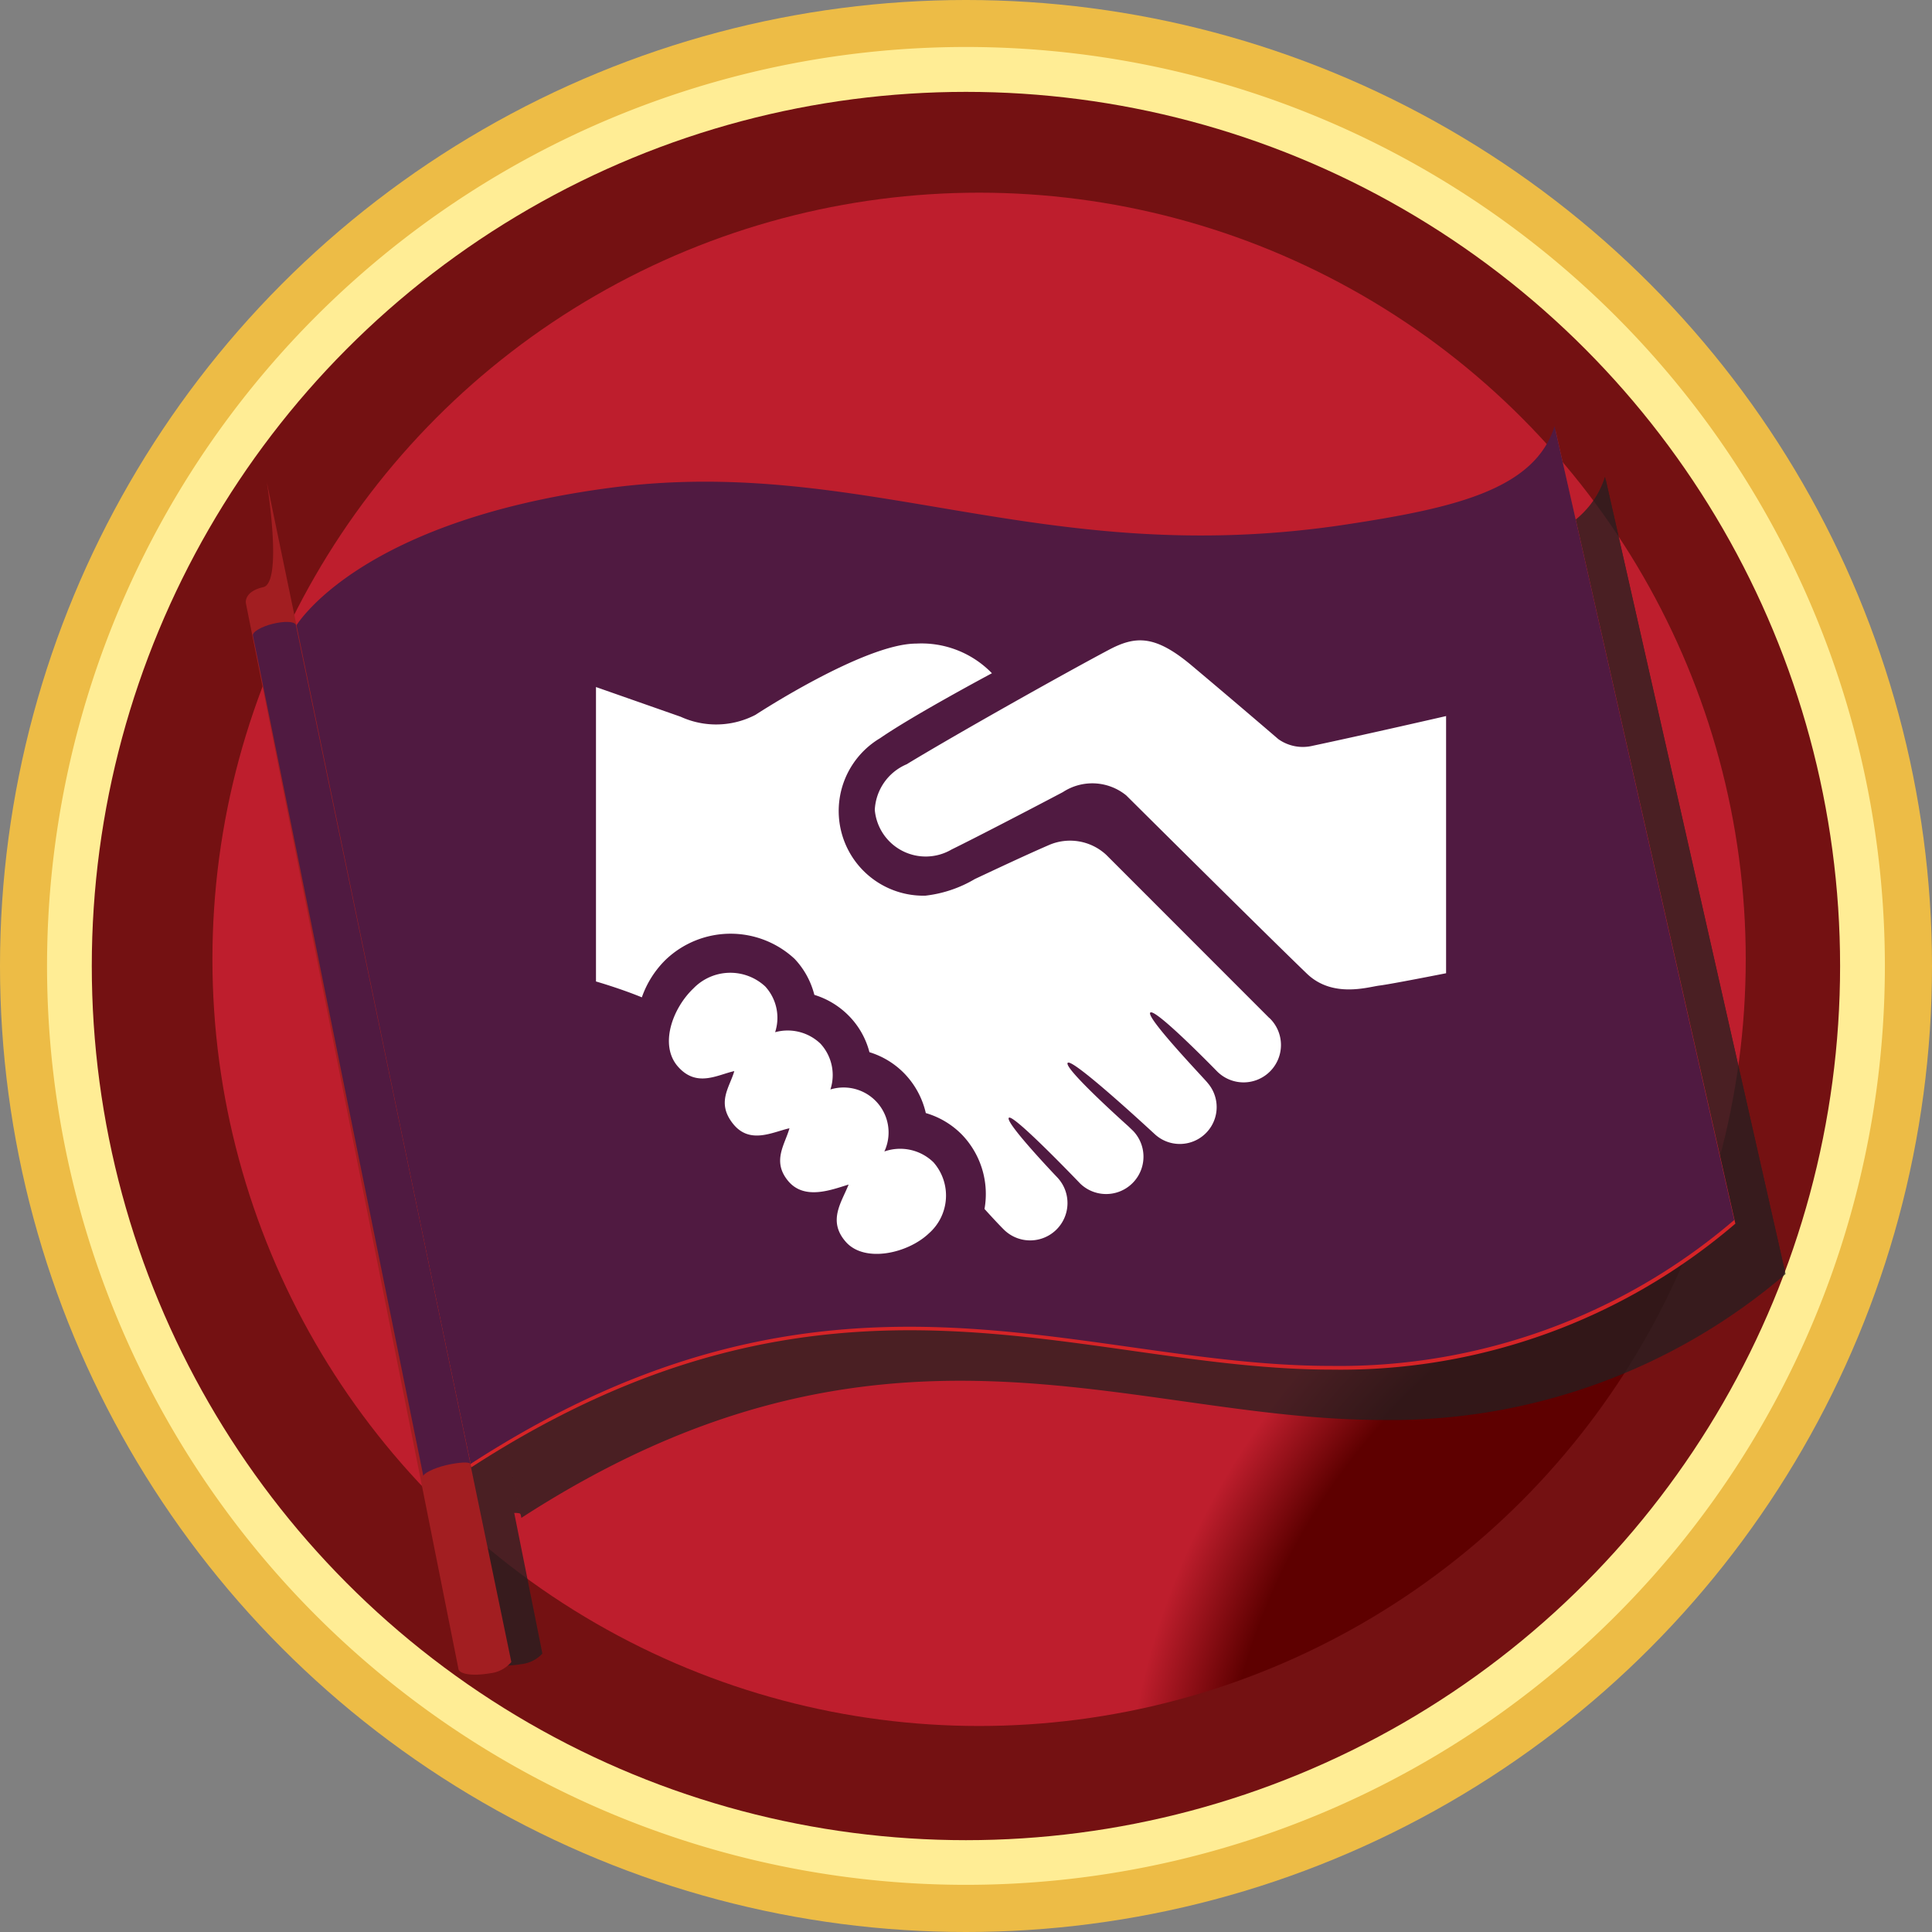 <svg xmlns="http://www.w3.org/2000/svg" xmlns:xlink="http://www.w3.org/1999/xlink" width="100" height="100" viewBox="0 0 100 100">
  <rect x="0" y="0" width="100" height="100" fill="#808080" stroke="none"/>
  <defs>
    <linearGradient id="linear-gradient" x1="-1.069" y1="2.525" x2="-1.069" y2="2.53" gradientUnits="objectBoundingBox">
      <stop offset="0" stop-color="#edbc46"/>
      <stop offset="0.27" stop-color="#eda44c"/>
      <stop offset="0.61" stop-color="#c48031"/>
      <stop offset="0.8" stop-color="#d89d3b"/>
      <stop offset="1" stop-color="#ffed95"/>
    </linearGradient>
    <linearGradient id="linear-gradient-2" x1="-1.138" y1="2.629" x2="-1.133" y2="2.629" xlink:href="#linear-gradient"/>
    <radialGradient id="radial-gradient" cx="0.507" cy="0.498" r="0.499" gradientTransform="matrix(1, -0.002, -0.002, -1, 0.006, 5.472)" gradientUnits="objectBoundingBox">
      <stop offset="0" stop-color="#7d1416"/>
      <stop offset="0.09" stop-color="#981819"/>
      <stop offset="0.26" stop-color="#c61f1f"/>
      <stop offset="0.39" stop-color="#e22323"/>
      <stop offset="0.46" stop-color="#ed2524"/>
      <stop offset="0.87" stop-color="#ec1e24"/>
      <stop offset="0.89" stop-color="#db1c22"/>
      <stop offset="0.94" stop-color="#a41619"/>
      <stop offset="0.98" stop-color="#811214"/>
      <stop offset="1" stop-color="#741112"/>
    </radialGradient>
    <radialGradient id="radial-gradient-2" cx="0.5" cy="0.511" r="0.48" gradientTransform="matrix(0.006, -1, -1, -0.006, 1.578, 1.588)" gradientUnits="objectBoundingBox">
      <stop offset="0" stop-color="#5e0000"/>
      <stop offset="0.61" stop-color="#5e0000"/>
      <stop offset="0.87" stop-color="#5e0000"/>
      <stop offset="1" stop-color="#be1e2d"/>
    </radialGradient>
    <linearGradient id="linear-gradient-3" x1="-1.625" y1="4.274" x2="-1.618" y2="4.276" gradientUnits="objectBoundingBox">
      <stop offset="0" stop-color="#4d1211"/>
      <stop offset="0.02" stop-color="#521312"/>
      <stop offset="0.04" stop-color="#601414"/>
      <stop offset="0.06" stop-color="#781718"/>
      <stop offset="0.08" stop-color="#991b1d"/>
      <stop offset="0.11" stop-color="#c32024"/>
      <stop offset="0.12" stop-color="#d82327"/>
      <stop offset="0.29" stop-color="#ae524f"/>
      <stop offset="0.43" stop-color="#912829"/>
      <stop offset="0.5" stop-color="#851719"/>
      <stop offset="0.78" stop-color="#d52427"/>
    </linearGradient>
    <linearGradient id="linear-gradient-4" x1="-1.625" y1="4.278" x2="-1.618" y2="4.279" gradientUnits="objectBoundingBox">
      <stop offset="0" stop-color="#35121f"/>
      <stop offset="0.03" stop-color="#381224"/>
      <stop offset="0.06" stop-color="#411032"/>
      <stop offset="0.09" stop-color="#500e4a"/>
      <stop offset="0.12" stop-color="#620c66"/>
      <stop offset="0.29" stop-color="#aa5ea5"/>
      <stop offset="0.33" stop-color="#994b96"/>
      <stop offset="0.45" stop-color="#711d73"/>
      <stop offset="0.5" stop-color="#620c66"/>
      <stop offset="0.7" stop-color="#501a41"/>
    </linearGradient>
    <linearGradient id="linear-gradient-5" x1="-8.362" y1="3.678" x2="-8.361" y2="3.678" gradientUnits="objectBoundingBox">
      <stop offset="0" stop-color="#9f1d21"/>
      <stop offset="0.12" stop-color="#a21e21"/>
      <stop offset="0.29" stop-color="#994845"/>
      <stop offset="0.6" stop-color="#7f2222"/>
      <stop offset="0.78" stop-color="#731112"/>
      <stop offset="0.85" stop-color="#761213"/>
      <stop offset="0.9" stop-color="#811517"/>
      <stop offset="0.96" stop-color="#931a1c"/>
      <stop offset="0.99" stop-color="#a21e21"/>
    </linearGradient>
  </defs>
  <g id="strategic-relationships-path" transform="translate(50 50)">
    <g id="PathwaysPaths" transform="translate(-50 -50)">
      <g id="PathwaysPaths-Copy">
        <g id="StrategicRelationshipsPath">
          <g id="Strategic-Relationships-Path-2" data-name="Strategic-Relationships-Path">
            <circle id="Oval" cx="50" cy="50" r="50" fill="url(#linear-gradient)"/>
            <path id="Shape" d="M99.873,52.311A47.563,47.563,0,1,1,85.944,18.675,47.565,47.565,0,0,1,99.873,52.311Z" transform="translate(-2.312 -2.31)" fill="url(#linear-gradient-2)"/>
            <circle id="Oval-2" data-name="Oval" cx="45.246" cy="45.246" r="45.246" transform="translate(4.751 4.755)" fill="url(#radial-gradient)"/>
            <circle id="Oval-3" data-name="Oval" cx="39.682" cy="39.682" r="39.682" transform="translate(10.995 9.973)" fill="url(#radial-gradient-2)"/>
            <g id="Group" transform="translate(12.72 22.057)">
              <g id="Shape-2" data-name="Shape" transform="translate(2.611 2.615)" opacity="0.75">
                <path id="Path_73227" data-name="Path 73227" d="M35.015,58.841s3.133-5.436,16.226-7.179c13.19-1.754,22.374,4.287,38.169,1.887,5.569-.846,9.718-1.795,10.769-5.087l9.3,41.092A31.394,31.394,0,0,1,88.6,97.108c-13.19,0-25.872-7.026-44.554,5.067Z" transform="translate(-32.39 -48.283)" fill="#231f20"/>
                <path id="Path_73228" data-name="Path 73228" d="M34.935,58.486s3.133-5.436,16.226-7.179C64.345,49.558,73.535,55.6,89.325,53.2c5.574-.846,9.744-1.8,10.769-5.087l9.3,41.087a31.389,31.389,0,0,1-20.877,7.554c-13.185,0-25.872-7.021-44.554,5.067Z" transform="translate(-32.351 -48.112)" fill="#231f20"/>
                <path id="Path_73229" data-name="Path 73229" d="M32.157,64.577s-.318-.513-1.349-.282-.908.841-.908.841l9.99,52.057c0,.2.482.431,1.631.241a1.75,1.75,0,0,0,1.118-.549Q42.639,116.872,32.157,64.577Z" transform="translate(-29.896 -55.967)" fill="#231f20"/>
                <path id="Path_73230" data-name="Path 73230" d="M40.615,111.51c.662-.154,1.205-.185,1.256-.062L32.831,68h0c-.092-.164-.605-.185-1.195-.036s-1.087.431-1.026.621l8.831,43.5C39.41,111.956,39.938,111.669,40.615,111.51Z" transform="translate(-30.241 -57.736)" fill="#231f20"/>
              </g>
              <path id="Shape-3" data-name="Shape" d="M29.915,53.741s3.138-5.431,16.231-7.179C59.33,44.808,68.52,50.849,84.31,48.449c5.569-.846,9.744-1.795,10.769-5.087l9.318,41.1A31.378,31.378,0,0,1,83.52,92.018c-13.185,0-25.877-7.046-44.559,5.062Z" transform="translate(-27.295 -43.183)" fill="url(#linear-gradient-3)"/>
              <path id="Shape-4" data-name="Shape" d="M29.835,53.391s3.138-5.436,16.226-7.179C59.25,44.458,68.435,50.5,84.23,48.1,89.8,47.253,93.973,46.3,95,43.012L104.3,84.1a31.394,31.394,0,0,1-20.882,7.554c-13.19,0-25.851-7.021-44.523,5.072Z" transform="translate(-27.256 -43.012)" fill="url(#linear-gradient-4)"/>
              <path id="Shape-5" data-name="Shape" d="M25.891,48.62s.853,5.222-.178,5.457-.9.836-.9.836l11,55.148c0,.195.477.426,1.631.236a1.683,1.683,0,0,0,1.108-.585Z" transform="translate(-24.805 -45.744)" fill="url(#linear-gradient-5)"/>
              <path id="Shape-6" data-name="Shape" d="M35.525,106.418c.667-.154,1.21-.185,1.256-.062L27.745,62.91h0c-.087-.169-.6-.185-1.19-.041s-1.087.431-1.026.621l8.821,43.5C34.325,106.864,34.853,106.577,35.525,106.418Z" transform="translate(-25.156 -52.638)" fill="#501a41"/>
            </g>
            <path id="Shape-7" data-name="Shape" d="M104.155,68.53V81.863s-2.851.564-3.441.636-2.426.667-3.759-.61C94.9,79.914,87.6,72.658,87.6,72.658a2.78,2.78,0,0,0-3.282-.169c-1.856.979-4.615,2.41-5.759,2.969a2.646,2.646,0,0,1-3.974-2.051,2.706,2.706,0,0,1,1.646-2.359c2.621-1.59,8.144-4.692,10.446-5.913,1.395-.744,2.405-.805,4.323.81,2.369,1.99,4.472,3.8,4.472,3.8a2.186,2.186,0,0,0,1.779.344c2.687-.569,6.908-1.538,6.908-1.538ZM75.078,91.094a2.328,2.328,0,0,0-2.79-3.215,2.4,2.4,0,0,0-.513-2.369,2.451,2.451,0,0,0-2.349-.595,2.4,2.4,0,0,0-.513-2.369,2.656,2.656,0,0,0-3.713.1c-1.082,1.026-1.779,2.928-.81,4.041s2.051.431,2.923.241c-.236.836-.938,1.621-.072,2.718s2.051.436,2.928.241c-.236.841-.913,1.7-.077,2.718s2.226.477,3.138.195c-.354.908-1.108,1.882-.138,2.974s3.2.595,4.292-.446a2.605,2.605,0,0,0,.236-3.682,2.471,2.471,0,0,0-2.564-.549Zm19.913-6.928-8.426-8.431a2.753,2.753,0,0,0-2.954-.513c-1.185.513-2.7,1.226-3.846,1.764a6.447,6.447,0,0,1-2.564.862,4.385,4.385,0,0,1-2.338-8.154c1.754-1.21,5.785-3.359,5.785-3.359A5.077,5.077,0,0,0,76.729,64.8c-2.692,0-8.318,3.687-8.318,3.687a4.411,4.411,0,0,1-3.872.1l-4.385-1.538V82.289s1.251.359,2.374.821a5.059,5.059,0,0,1,1.236-1.949,4.866,4.866,0,0,1,6.667-.046,4.214,4.214,0,0,1,1.026,1.867,4.249,4.249,0,0,1,1.8,1.1,4.16,4.16,0,0,1,1.051,1.867,4.256,4.256,0,0,1,1.805,1.1,4.333,4.333,0,0,1,1.113,2.051A4.3,4.3,0,0,1,79.1,90.222a4.431,4.431,0,0,1,1.164,3.841h0s.636.708,1.026,1.092a1.933,1.933,0,0,0,2.733-2.733s-2.713-2.841-2.5-3.077,3.636,3.344,3.7,3.41a1.933,1.933,0,0,0,2.733-2.733l-.251-.241s-3.39-3.026-3.133-3.282,4.477,3.672,4.482,3.672a1.908,1.908,0,0,0,2.754-2.636c0-.041-3.215-3.385-2.964-3.636s3.421,3.005,3.426,3.01a1.935,1.935,0,1,0,2.733-2.738h-.036Z" transform="translate(-29.306 -31.488)" fill="#fff"/>
          </g>
        </g>
      </g>
    </g>
  </g>
</svg>
